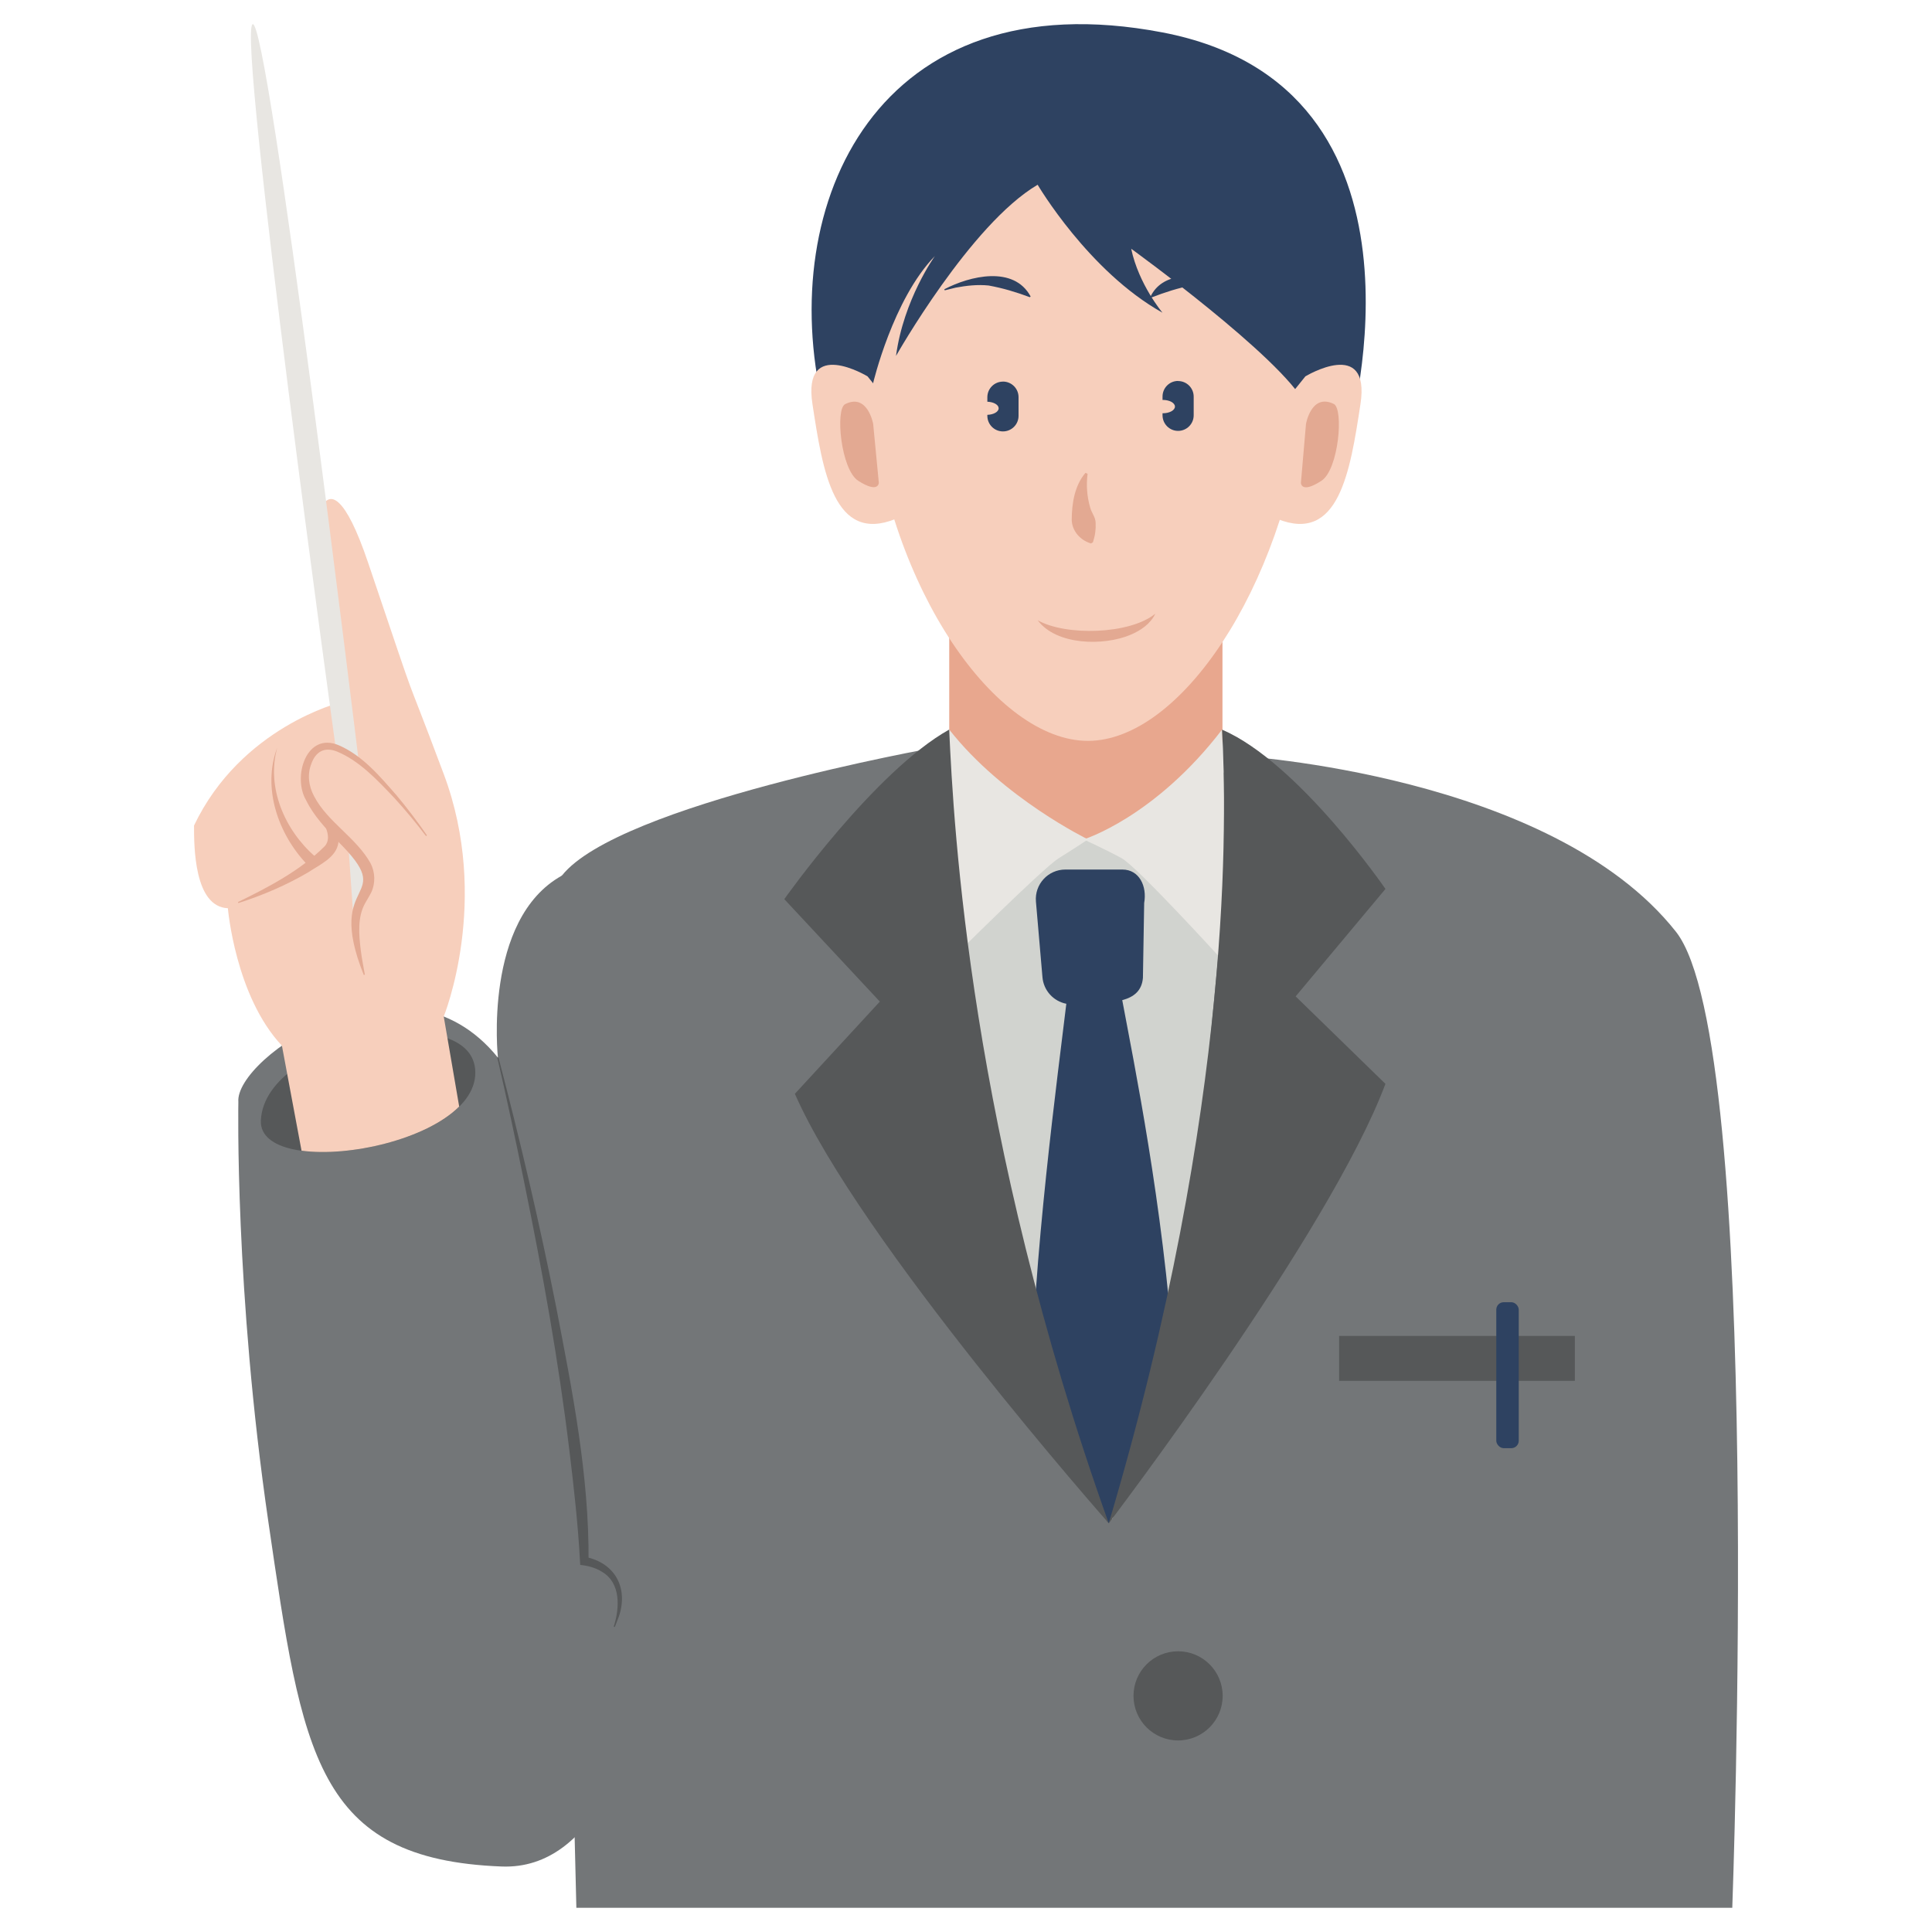 <?xml version="1.0" encoding="UTF-8"?>
<svg id="_レイヤー_1" data-name="レイヤー 1" xmlns="http://www.w3.org/2000/svg" viewBox="0 0 400 400">
  <defs>
    <style>
      .cls-1 {
        fill: #737678;
      }

      .cls-1, .cls-2, .cls-3, .cls-4, .cls-5, .cls-6, .cls-7, .cls-8, .cls-9 {
        stroke-width: 0px;
      }

      .cls-2 {
        fill: #e3a992;
      }

      .cls-3 {
        fill: #e8e6e2;
      }

      .cls-4 {
        fill: #e3aa93;
      }

      .cls-5 {
        fill: #565859;
      }

      .cls-6 {
        fill: #e8a78e;
      }

      .cls-7 {
        fill: #d1d3cf;
      }

      .cls-8 {
        fill: #f7cfbc;
      }

      .cls-9 {
        fill: #2e4261;
      }
    </style>
  </defs>
  <rect class="cls-6" x="196.53" y="123.18" width="56.57" height="58.11"/>
  <path class="cls-1" d="M358.65,395s6.67-178.87-11.66-202.09c-25.8-32.66-90.68-36.43-90.68-36.43l-15.55,34.33-34.2-5.45-16.96-20.07,3.98-10.51s-65.56,11.7-77.24,26.5c-7.76,9.82-45.15,156.84-40.5,177.76,4.65,20.92,42.84,9.23,42.84,9.23l.65,26.72h239.33Z"/>
  <g>
    <path class="cls-8" d="M270.27,83.66c4.71-38.21-20.16-69.73-45.03-69.73s-50.26,18.59-45.03,69.73c3.94,38.56,26.07,69.73,45.03,69.73s40.29-31.26,45.03-69.73Z"/>
    <path class="cls-9" d="M214.84,38.26s10.51,17.91,25.84,26.48c0,0-4.92-5.84-6.48-13.24,0,0,31,22.43,36.06,32.16l-.02-5.73,9.13,11.25s20.36-71.18-38.7-82.47c-59.06-11.29-80.09,35.51-70.35,76.95,9.74,41.44,10.44-4.3,10.44-4.3,0,0,4.1-17.43,12.8-26.35,0,0-6.49,9-8.05,20.68,0,0,15.41-27.26,29.32-35.44Z"/>
    <path class="cls-8" d="M179.63,77.93s-13.55-8.22-11.42,5.73c2.13,13.95,4.45,28.94,17.23,23.77l8.14-12.14-13.95-17.35Z"/>
    <path class="cls-8" d="M270.25,77.93s13.55-8.22,11.42,5.73c-2.13,13.95-4.45,28.94-17.23,23.77l-8.14-12.14,13.95-17.35Z"/>
    <path class="cls-2" d="M180.78,87.76s-1.15-6.42-5.8-4.09c-2.08,1.04-.89,13.59,2.72,15.88,4.25,2.71,4.25.39,4.25.39"/>
    <path class="cls-2" d="M270.39,87.79s1.08-6.43,5.75-4.16c2.09,1.02,1.03,13.58-2.55,15.91-4.23,2.76-4.25.43-4.25.43"/>
  </g>
  <path class="cls-7" d="M193.57,154.78s5.88,19.01,30.78,19.01,31.96-19.01,31.96-19.01l-11.53,121.8-14.47,37.9-27.85-42.44-8.88-117.26Z"/>
  <rect class="cls-5" x="277.25" y="276.59" width="48.81" height="9.3"/>
  <rect class="cls-9" x="309.79" y="269.61" width="4.65" height="30.22" rx="1.54" ry="1.54"/>
  <path class="cls-2" d="M225.17,98.08c-.3,2.43-.12,4.75.55,7.04.29,1.08,1.12,1.98,1.12,3.15.06,1.36-.09,2.55-.56,4.01,0,0-.4.24-.4.24-2.23-.66-3.94-2.6-3.99-4.89.02-3.42.58-7.06,2.84-9.73,0,0,.42.19.42.19h0Z"/>
  <path class="cls-2" d="M214.85,128.42c5.82,3.29,19.08,2.95,24.34-1.36-.96,2.08-3.06,3.51-5.16,4.38-5.53,2.33-15.31,2.18-19.18-3.01h0Z"/>
  <path class="cls-9" d="M238.19,61.44c2.35-5,8.88-4.78,13.41-3.53,1.54.45,3.01,1.07,4.44,1.78,0,0-.08.22-.08.22l-2.28-.52c-2.25-.39-4.54-.6-6.81-.34-3.03.61-5.55,1.41-8.5,2.55,0,0-.17-.15-.17-.15h0Z"/>
  <path class="cls-9" d="M213.21,61.53c-2.97-1.1-5.5-1.86-8.53-2.42-2.27-.23-4.56.02-6.8.44,0,0-2.28.56-2.28.56l-.09-.22c5.29-2.77,14.37-4.97,17.87,1.49,0,0-.17.16-.17.16h0Z"/>
  <path class="cls-9" d="M243.91,78.87c-1.78,0-3.22,1.44-3.22,3.23v.7s.04,0,.07,0c1.38,0,2.5.62,2.5,1.38s-1.12,1.38-2.5,1.38c-.02,0-.04,0-.07,0v.42c0,1.78,1.44,3.23,3.22,3.23s3.23-1.44,3.23-3.23v-3.86c0-1.78-1.44-3.23-3.23-3.23Z"/>
  <path class="cls-9" d="M207.65,79.01h0c-1.78,0-3.23,1.44-3.23,3.23v.93c1.3.05,2.34.63,2.34,1.36s-1.04,1.31-2.34,1.36v.2c0,1.78,1.44,3.23,3.23,3.23h0c1.78,0,3.23-1.44,3.23-3.23v-3.86c0-1.78-1.44-3.23-3.23-3.23Z"/>
  <path class="cls-1" d="M49.35,228.15c-.78-9.18,34.27-33.33,53.74-9.18,0,0-3.12-28.62,13.24-37.68,16.36-9.06,24.15,103.32,24.15,103.32,0,0,1.93,103.3-36.61,101.83-38.54-1.47-41.28-23.32-48.29-71.24-7.01-47.93-6.23-87.04-6.23-87.04Z"/>
  <path class="cls-5" d="M54.01,231.97c-.57,12.64,44.4,5.73,44.4-9.88s-43.62-7.41-44.4,9.88Z"/>
  <path class="cls-8" d="M91.87,210.45s9.81-24.02,0-50.2c-9.81-26.18-3.58-8.02-15.66-43.76-9.51-28.13-13.13-4.09-9.73,6.69,2.73,8.67,4.07,22.22,4.07,22.22,0,0-20.64,5.09-30.38,25.52,0,4.26,0,16.83,7.01,17.12,0,0,1.53,18.2,11.19,28.46l1.08,5.79h0l2.98,15.95c9.88,1.34,25.78-2.31,32.64-9.14l-.86-5.02-2.34-13.63Z"/>
  <polygon class="cls-3" points="72.09 174.56 73.05 188.31 76.3 181.12 72.09 174.56"/>
  <path class="cls-3" d="M69.5,154.78S49.08,6.95,52.29,5.02c3.21-1.93,21.92,152.1,21.92,152.1l-4.71-2.34Z"/>
  <path class="cls-4" d="M88.2,173.1c-2.08-2.76-4.3-5.42-6.63-7.97-3.48-3.64-7.13-7.61-11.82-9.54-2.59-1.02-4.38.05-5.26,2.46-.91,2.24-.61,4.66.54,6.8,2.76,5.32,8.73,8.56,11.7,13.9.95,1.83,1.02,4.14.14,6-.45.9-.92,1.59-1.3,2.3-1.58,2.86-1.27,6.46-.88,9.63.2,1.71.56,3.4.85,5.11,0,0-.22.07-.22.07-8.36-20.78,7.5-14.97-5.44-27.74-2.34-2.54-4.88-5.11-6.51-8.45-2.84-4.81.03-14.3,6.85-11.34,4.92,2.17,8.44,6.41,11.88,10.33,2.23,2.67,4.33,5.44,6.3,8.3l-.19.13h0Z"/>
  <path class="cls-5" d="M103.2,218.94c4.47,17.09,8.52,34.29,11.94,51.62,3.35,17.36,6.83,34.84,6.72,52.63,0,0-.78-.87-.78-.87,6.29,1.21,9.09,6.51,7.02,12.45,0,0-.81,2.08-.81,2.08l-.22-.08c1.23-3.84,1.51-9.04-2.44-11.35-1.36-.86-2.97-1.27-4.5-1.42,0,0-.05-.78-.05-.78-.38-7.34-1.31-15.68-2.2-22.94-2.24-18.6-5.58-37.05-9.33-55.4-1.75-8.65-3.59-17.28-5.58-25.88,0,0,.23-.06.23-.06h0Z"/>
  <path class="cls-4" d="M49.28,186.76c6.39-3.13,12.86-6.5,17.93-11.54,1.92-2.07-.62-5.54-1.76-7.68,0,0,.16-.17.16-.17,2.33,1.58,4.67,4.05,4.45,7.13-.46,3.05-3.83,4.49-6.12,6.03-4.61,2.72-9.51,4.81-14.59,6.44,0,0-.08-.22-.08-.22h0Z"/>
  <path class="cls-4" d="M57.4,154.78c-2.3,8.25,1.56,17.1,7.82,22.54,0,0-1.62,1.67-1.62,1.67-6-6.26-9.36-15.84-6.2-24.21h0Z"/>
  <path class="cls-9" d="M229.56,315.37s10.18-18.69,13.44-34.14c-2.16-31.68-8.27-61.35-10.65-74.16,2.45-.65,4.06-1.98,4.28-4.61l.26-15.51c.62-3.46-1.01-6.92-4.51-6.92-3.45,0-7.4,0-11.81,0-3.59,0-6.4,3.07-6.09,6.64l1.35,15.66c.24,2.77,2.3,4.98,4.94,5.49-1.52,12.88-7.2,54.7-7.2,81.14,4.07,10.87,16,26.42,16,26.42Z"/>
  <path class="cls-3" d="M224.35,173.79s4.66,2.14,7.87,3.89c3.21,1.75,20.7,20.95,20.7,20.95l.54-33.67-.44-13.91c-13.97,18.23-28.67,22.74-28.67,22.74Z"/>
  <path class="cls-3" d="M225.26,173.79s-2.78,1.86-6.05,3.89c-3.27,2.03-22.26,20.95-22.26,20.95l-1.04-36.59.62-10.99c11.12,14.2,28.73,22.74,28.73,22.74Z"/>
  <g>
    <path class="cls-5" d="M286.84,184.04s-17.94-26.12-33.83-32.98c.92,17.31,2.54,77.01-23.46,164.32,0,0,45.67-59.92,57.29-90.98l-18.59-18.11,18.59-22.24Z"/>
    <path class="cls-5" d="M162.39,186.17l19.77,21.2-17.59,19.09c13.29,30.38,64.98,88.91,64.98,88.91.04-1.54-.03,1.51,0,0-28.78-80.51-32.12-144.35-33.03-164.32-15.45,8.64-34.14,35.11-34.14,35.11Z"/>
  </g>
  <circle class="cls-5" cx="243.91" cy="351.11" r="9.23"/>
</svg>